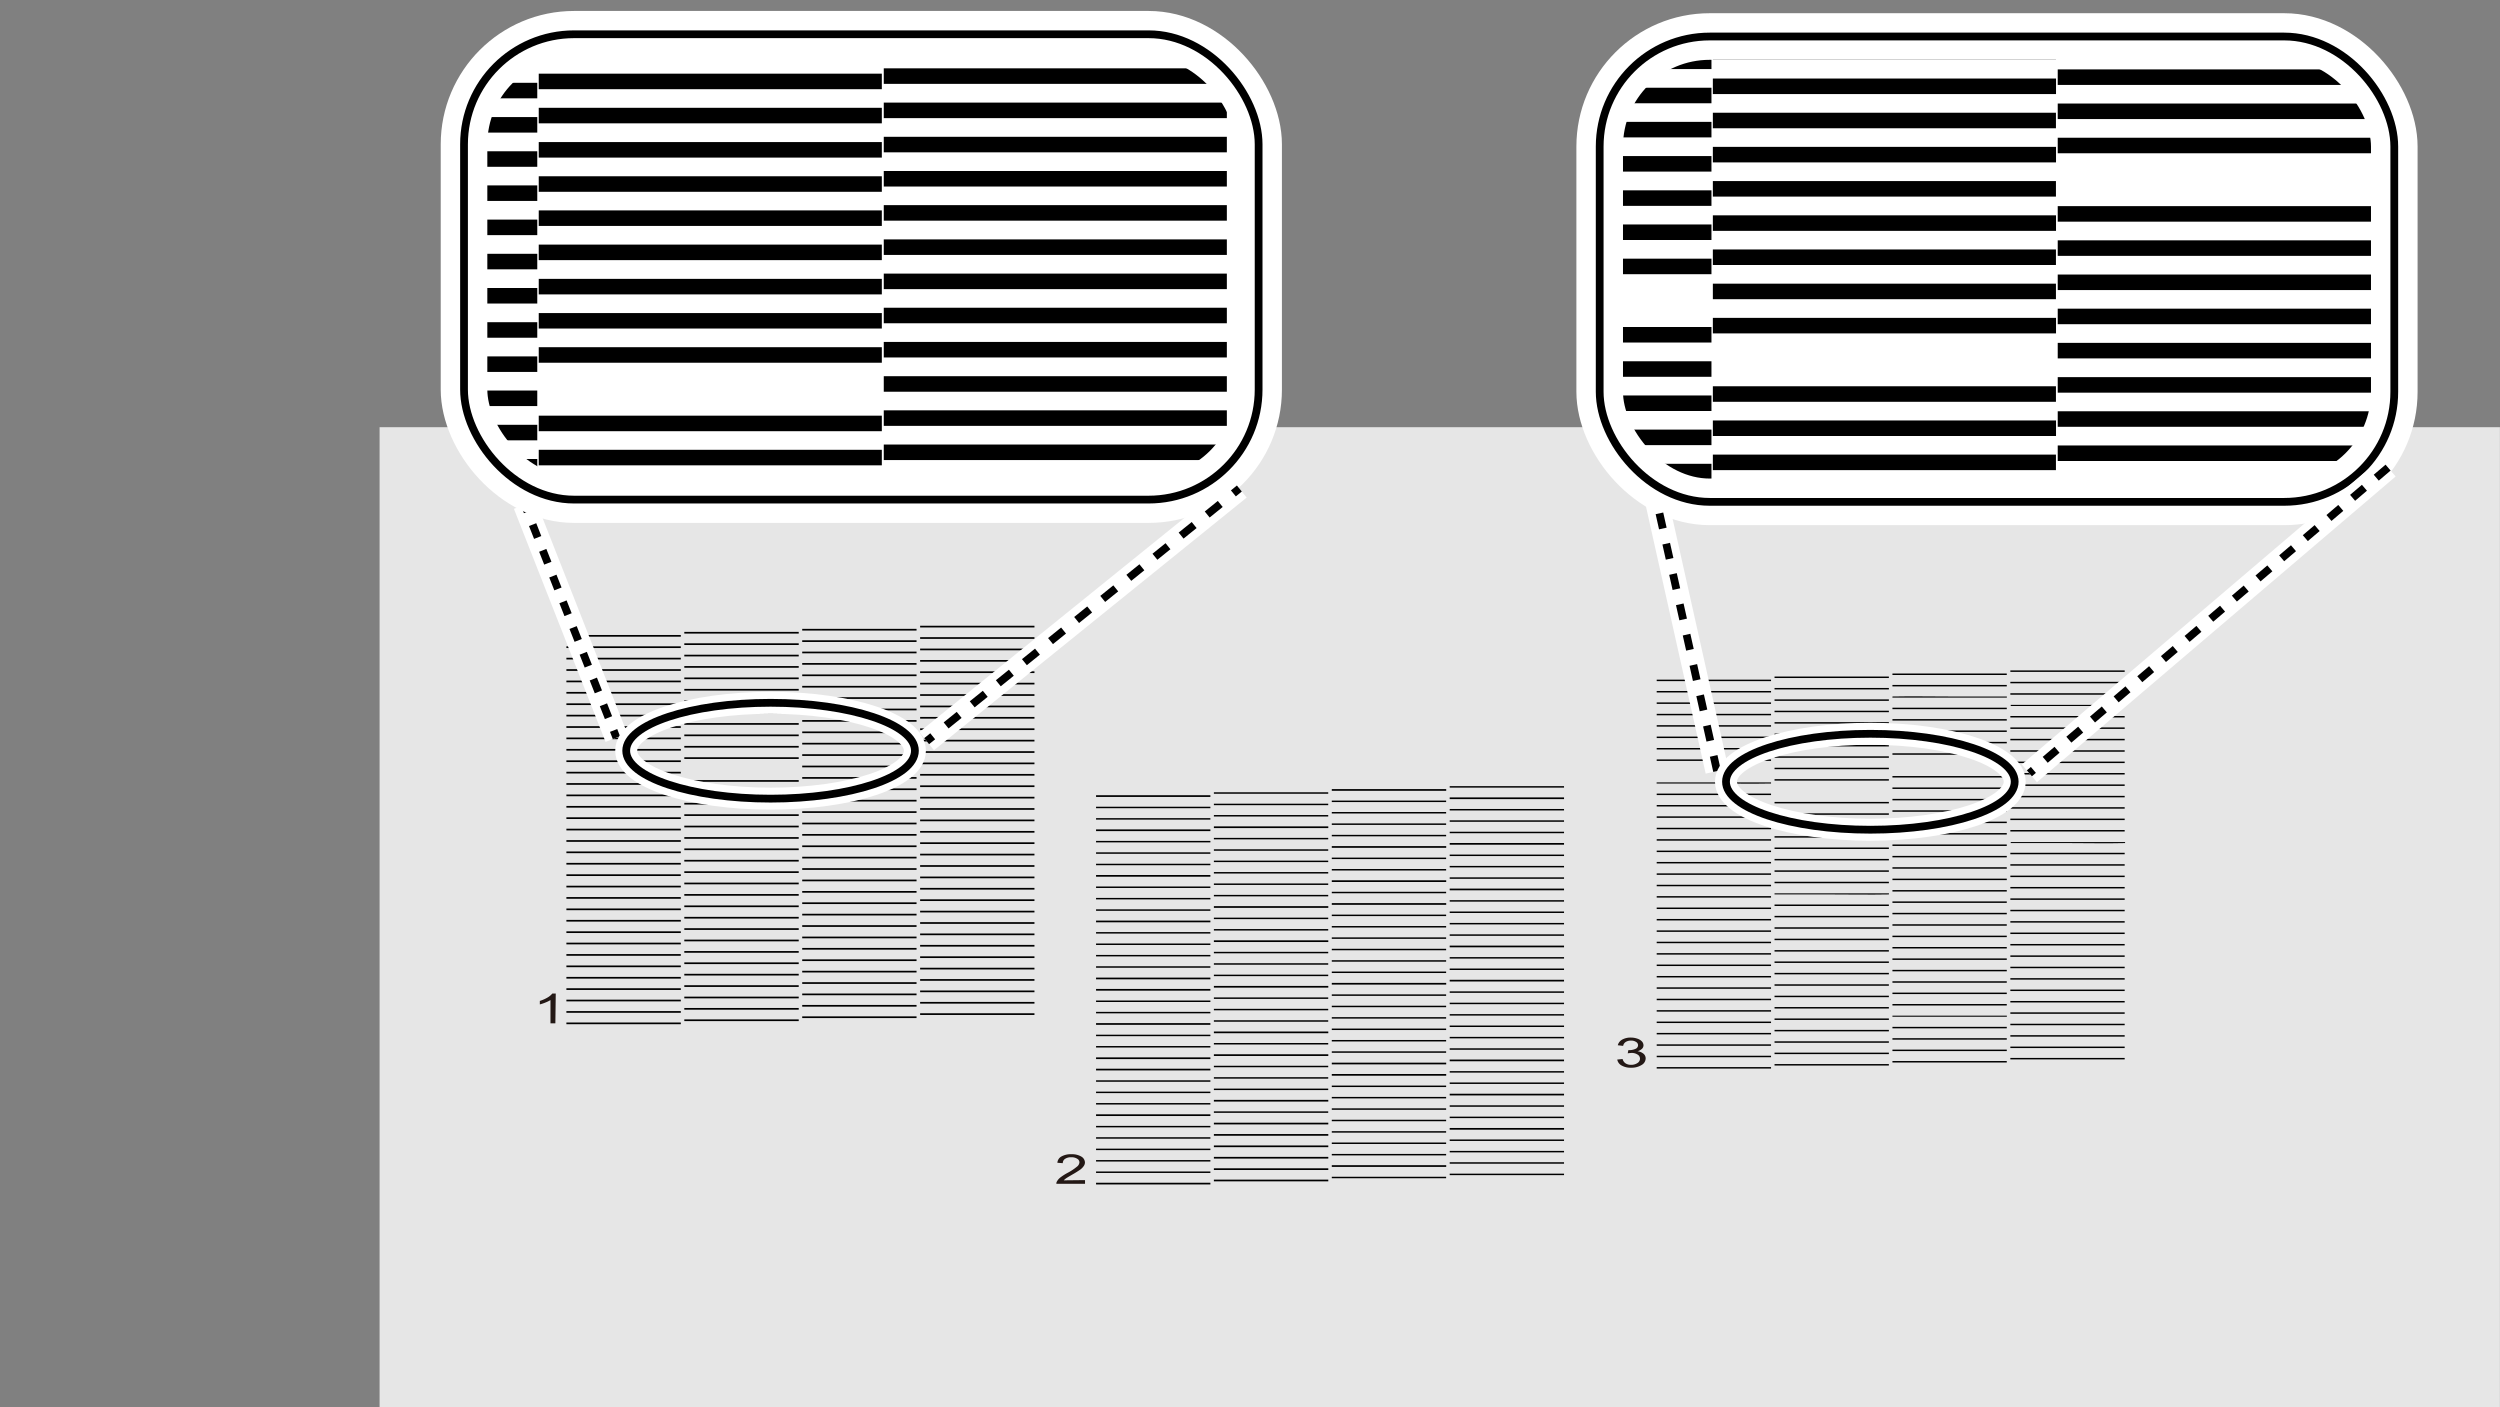 <svg xmlns="http://www.w3.org/2000/svg" xmlns:xlink="http://www.w3.org/1999/xlink" width="113.54mm" height="63.9mm" viewBox="0 0 321.86 181.14"><rect x="0" y="0" width="321.86" height="181.14" fill="#808080" stroke="none"/><defs><style>.cls-1,.cls-6{fill:#fff;}.cls-2{fill:#e6e6e6;}.cls-10,.cls-11,.cls-12,.cls-13,.cls-15,.cls-16,.cls-17,.cls-3,.cls-7,.cls-8,.cls-9{fill:none;}.cls-10,.cls-12,.cls-13,.cls-15,.cls-16,.cls-3,.cls-6,.cls-8{stroke:#000;}.cls-3{stroke-width:0.22px;}.cls-4{fill:#231815;}.cls-5{clip-path:url(#clip-path);}.cls-6{stroke-width:2px;}.cls-11,.cls-17,.cls-7,.cls-9{stroke:#fff;}.cls-7{stroke-width:6px;}.cls-9{stroke-width:3px;}.cls-10{stroke-dasharray:2 2 2;}.cls-11,.cls-17{stroke-width:2.83px;}.cls-12{stroke-dasharray:1.78 1.78 1.78 1.78;}.cls-13{stroke-dasharray:1.78 1.78 1.78 1.78 1.78 1.78;}.cls-14{clip-path:url(#clip-path-2);}.cls-15{stroke-dasharray:2.16 2.16 2.16 2.16;}.cls-16{stroke-dasharray:2.16 2.16 2.16 2.16 2.16 2.16;}.cls-17{stroke-miterlimit:10;}</style><clipPath id="clip-path" transform="translate(48.87 1.41)"><rect class="cls-1" x="157.08" y="3.29" width="102.3" height="59.91" rx="14.17"/></clipPath><clipPath id="clip-path-2" transform="translate(48.87 1.41)"><rect class="cls-1" x="10.87" y="3" width="102.3" height="59.91" rx="14.17"/></clipPath></defs><title>SG2_TESTPRINT_NOZZLE123</title><g id="レイヤー_4" data-name="レイヤー 4"><rect class="cls-2" x="48.87" y="55" width="272.98" height="126.15"/></g><g id="レイヤー_5" data-name="レイヤー 5"><line class="cls-3" x1="72.92" y1="81.86" x2="87.65" y2="81.86"/><line class="cls-3" x1="72.92" y1="83.32" x2="87.65" y2="83.32"/><line class="cls-3" x1="72.92" y1="84.79" x2="87.65" y2="84.79"/><line class="cls-3" x1="72.92" y1="86.26" x2="87.65" y2="86.26"/><line class="cls-3" x1="72.92" y1="87.73" x2="87.65" y2="87.73"/><line class="cls-3" x1="72.92" y1="89.19" x2="87.65" y2="89.19"/><line class="cls-3" x1="72.92" y1="90.66" x2="87.65" y2="90.66"/><line class="cls-3" x1="72.92" y1="92.13" x2="87.65" y2="92.13"/><line class="cls-3" x1="72.92" y1="93.6" x2="87.65" y2="93.6"/><line class="cls-3" x1="72.92" y1="95.06" x2="87.65" y2="95.06"/><line class="cls-3" x1="72.92" y1="96.53" x2="87.65" y2="96.53"/><line class="cls-3" x1="72.92" y1="98" x2="87.65" y2="98"/><line class="cls-3" x1="72.92" y1="99.47" x2="87.65" y2="99.47"/><line class="cls-3" x1="72.92" y1="100.93" x2="87.65" y2="100.93"/><line class="cls-3" x1="72.92" y1="102.4" x2="87.65" y2="102.4"/><line class="cls-3" x1="72.92" y1="103.87" x2="87.65" y2="103.87"/><line class="cls-3" x1="72.92" y1="105.33" x2="87.65" y2="105.33"/><line class="cls-3" x1="72.92" y1="106.8" x2="87.65" y2="106.8"/><line class="cls-3" x1="72.92" y1="108.27" x2="87.65" y2="108.27"/><line class="cls-3" x1="72.92" y1="109.73" x2="87.65" y2="109.73"/><line class="cls-3" x1="72.92" y1="111.2" x2="87.65" y2="111.2"/><line class="cls-3" x1="72.92" y1="112.67" x2="87.65" y2="112.67"/><line class="cls-3" x1="72.92" y1="114.14" x2="87.65" y2="114.14"/><line class="cls-3" x1="72.92" y1="115.6" x2="87.65" y2="115.6"/><line class="cls-3" x1="72.92" y1="117.07" x2="87.65" y2="117.07"/><line class="cls-3" x1="72.92" y1="118.54" x2="87.65" y2="118.54"/><line class="cls-3" x1="72.92" y1="120.01" x2="87.65" y2="120.01"/><line class="cls-3" x1="72.92" y1="121.47" x2="87.65" y2="121.47"/><line class="cls-3" x1="72.92" y1="122.94" x2="87.65" y2="122.94"/><line class="cls-3" x1="72.92" y1="124.41" x2="87.65" y2="124.41"/><line class="cls-3" x1="72.92" y1="125.88" x2="87.65" y2="125.88"/><line class="cls-3" x1="72.92" y1="127.34" x2="87.65" y2="127.34"/><line class="cls-3" x1="72.92" y1="128.81" x2="87.65" y2="128.81"/><line class="cls-3" x1="72.92" y1="130.28" x2="87.65" y2="130.28"/><line class="cls-3" x1="72.92" y1="131.75" x2="87.65" y2="131.75"/><line class="cls-3" x1="88.1" y1="81.46" x2="102.83" y2="81.46"/><line class="cls-3" x1="88.1" y1="82.93" x2="102.83" y2="82.93"/><line class="cls-3" x1="88.1" y1="84.4" x2="102.83" y2="84.4"/><line class="cls-3" x1="88.1" y1="85.86" x2="102.83" y2="85.86"/><line class="cls-3" x1="88.1" y1="87.33" x2="102.83" y2="87.33"/><line class="cls-3" x1="88.1" y1="88.8" x2="102.83" y2="88.8"/><line class="cls-3" x1="88.1" y1="90.27" x2="102.83" y2="90.27"/><line class="cls-3" x1="88.1" y1="91.73" x2="102.83" y2="91.73"/><line class="cls-3" x1="88.1" y1="93.2" x2="102.83" y2="93.2"/><line class="cls-3" x1="88.1" y1="94.67" x2="102.83" y2="94.67"/><line class="cls-3" x1="88.1" y1="96.14" x2="102.83" y2="96.14"/><line class="cls-3" x1="88.1" y1="97.6" x2="102.83" y2="97.6"/><line class="cls-3" x1="88.1" y1="100.54" x2="102.83" y2="100.54"/><line class="cls-3" x1="88.1" y1="102.01" x2="102.83" y2="102.01"/><line class="cls-3" x1="88.1" y1="103.47" x2="102.83" y2="103.47"/><line class="cls-3" x1="88.1" y1="104.94" x2="102.83" y2="104.94"/><line class="cls-3" x1="88.1" y1="106.41" x2="102.83" y2="106.41"/><line class="cls-3" x1="88.1" y1="107.88" x2="102.83" y2="107.88"/><line class="cls-3" x1="88.1" y1="109.34" x2="102.83" y2="109.34"/><line class="cls-3" x1="88.1" y1="110.81" x2="102.83" y2="110.81"/><line class="cls-3" x1="88.1" y1="112.28" x2="102.83" y2="112.28"/><line class="cls-3" x1="88.1" y1="113.74" x2="102.83" y2="113.74"/><line class="cls-3" x1="88.1" y1="115.21" x2="102.83" y2="115.21"/><line class="cls-3" x1="88.1" y1="116.68" x2="102.83" y2="116.68"/><line class="cls-3" x1="88.1" y1="118.15" x2="102.83" y2="118.15"/><line class="cls-3" x1="88.1" y1="119.61" x2="102.83" y2="119.61"/><line class="cls-3" x1="88.1" y1="121.08" x2="102.83" y2="121.08"/><line class="cls-3" x1="88.1" y1="122.55" x2="102.83" y2="122.55"/><line class="cls-3" x1="88.1" y1="124.01" x2="102.83" y2="124.01"/><line class="cls-3" x1="88.1" y1="125.48" x2="102.83" y2="125.48"/><line class="cls-3" x1="88.1" y1="126.95" x2="102.83" y2="126.95"/><line class="cls-3" x1="88.1" y1="128.42" x2="102.83" y2="128.42"/><line class="cls-3" x1="88.1" y1="129.88" x2="102.83" y2="129.88"/><line class="cls-3" x1="88.1" y1="131.35" x2="102.83" y2="131.35"/><line class="cls-3" x1="103.28" y1="81.07" x2="118" y2="81.07"/><line class="cls-3" x1="103.28" y1="82.54" x2="118" y2="82.54"/><line class="cls-3" x1="103.28" y1="84" x2="118" y2="84"/><line class="cls-3" x1="103.28" y1="85.47" x2="118" y2="85.47"/><line class="cls-3" x1="103.28" y1="86.94" x2="118" y2="86.94"/><line class="cls-3" x1="103.28" y1="88.41" x2="118" y2="88.41"/><line class="cls-3" x1="103.28" y1="89.87" x2="118" y2="89.87"/><line class="cls-3" x1="103.28" y1="91.34" x2="118" y2="91.34"/><line class="cls-3" x1="103.28" y1="92.81" x2="118" y2="92.81"/><line class="cls-3" x1="103.28" y1="94.28" x2="118" y2="94.28"/><line class="cls-3" x1="103.28" y1="95.74" x2="118" y2="95.74"/><line class="cls-3" x1="103.28" y1="97.21" x2="118" y2="97.21"/><line class="cls-3" x1="103.28" y1="98.68" x2="118" y2="98.68"/><line class="cls-3" x1="103.28" y1="100.15" x2="118" y2="100.15"/><line class="cls-3" x1="103.28" y1="101.61" x2="118" y2="101.61"/><line class="cls-3" x1="103.28" y1="103.08" x2="118" y2="103.08"/><line class="cls-3" x1="103.28" y1="104.55" x2="118" y2="104.55"/><line class="cls-3" x1="103.28" y1="106.02" x2="118" y2="106.02"/><line class="cls-3" x1="103.28" y1="107.48" x2="118" y2="107.48"/><line class="cls-3" x1="103.28" y1="108.95" x2="118" y2="108.95"/><line class="cls-3" x1="103.28" y1="110.41" x2="118" y2="110.41"/><line class="cls-3" x1="103.28" y1="111.88" x2="118" y2="111.88"/><line class="cls-3" x1="103.28" y1="113.35" x2="118" y2="113.35"/><line class="cls-3" x1="103.28" y1="114.82" x2="118" y2="114.82"/><line class="cls-3" x1="103.28" y1="116.28" x2="118" y2="116.28"/><line class="cls-3" x1="103.28" y1="117.75" x2="118" y2="117.75"/><line class="cls-3" x1="103.28" y1="119.22" x2="118" y2="119.22"/><line class="cls-3" x1="103.28" y1="120.69" x2="118" y2="120.69"/><line class="cls-3" x1="103.28" y1="122.15" x2="118" y2="122.15"/><line class="cls-3" x1="103.28" y1="123.62" x2="118" y2="123.62"/><line class="cls-3" x1="103.28" y1="125.09" x2="118" y2="125.09"/><line class="cls-3" x1="103.28" y1="126.56" x2="118" y2="126.56"/><line class="cls-3" x1="103.28" y1="128.02" x2="118" y2="128.02"/><line class="cls-3" x1="103.28" y1="129.49" x2="118" y2="129.49"/><line class="cls-3" x1="103.28" y1="130.96" x2="118" y2="130.96"/><line class="cls-3" x1="118.46" y1="80.67" x2="133.18" y2="80.67"/><line class="cls-3" x1="118.46" y1="82.14" x2="133.18" y2="82.14"/><line class="cls-3" x1="118.46" y1="83.61" x2="133.18" y2="83.61"/><line class="cls-3" x1="118.46" y1="85.08" x2="133.18" y2="85.08"/><line class="cls-3" x1="118.46" y1="86.54" x2="133.18" y2="86.54"/><line class="cls-3" x1="118.46" y1="88.01" x2="133.18" y2="88.01"/><line class="cls-3" x1="118.46" y1="89.48" x2="133.18" y2="89.48"/><line class="cls-3" x1="118.46" y1="90.95" x2="133.18" y2="90.95"/><line class="cls-3" x1="118.46" y1="92.41" x2="133.18" y2="92.41"/><line class="cls-3" x1="118.46" y1="93.88" x2="133.18" y2="93.88"/><line class="cls-3" x1="118.46" y1="95.35" x2="133.18" y2="95.35"/><line class="cls-3" x1="118.46" y1="96.82" x2="133.18" y2="96.82"/><line class="cls-3" x1="118.46" y1="98.28" x2="133.18" y2="98.28"/><line class="cls-3" x1="118.46" y1="99.75" x2="133.18" y2="99.75"/><line class="cls-3" x1="118.46" y1="101.22" x2="133.18" y2="101.22"/><line class="cls-3" x1="118.46" y1="102.69" x2="133.18" y2="102.69"/><line class="cls-3" x1="118.46" y1="104.15" x2="133.18" y2="104.15"/><line class="cls-3" x1="118.46" y1="105.62" x2="133.18" y2="105.62"/><line class="cls-3" x1="118.46" y1="107.09" x2="133.18" y2="107.09"/><line class="cls-3" x1="118.46" y1="108.55" x2="133.18" y2="108.55"/><line class="cls-3" x1="118.46" y1="110.02" x2="133.18" y2="110.02"/><line class="cls-3" x1="118.46" y1="111.49" x2="133.18" y2="111.49"/><line class="cls-3" x1="118.46" y1="112.96" x2="133.18" y2="112.96"/><line class="cls-3" x1="118.46" y1="114.42" x2="133.18" y2="114.42"/><line class="cls-3" x1="118.46" y1="115.89" x2="133.18" y2="115.89"/><line class="cls-3" x1="118.46" y1="117.36" x2="133.18" y2="117.36"/><line class="cls-3" x1="118.46" y1="118.83" x2="133.18" y2="118.83"/><line class="cls-3" x1="118.46" y1="120.29" x2="133.18" y2="120.29"/><line class="cls-3" x1="118.46" y1="121.76" x2="133.18" y2="121.76"/><line class="cls-3" x1="118.46" y1="123.23" x2="133.18" y2="123.23"/><line class="cls-3" x1="118.46" y1="124.7" x2="133.18" y2="124.7"/><line class="cls-3" x1="118.46" y1="126.16" x2="133.18" y2="126.16"/><line class="cls-3" x1="118.46" y1="127.63" x2="133.18" y2="127.63"/><line class="cls-3" x1="118.46" y1="129.1" x2="133.18" y2="129.1"/><line class="cls-3" x1="118.46" y1="130.56" x2="133.18" y2="130.56"/><line class="cls-3" x1="141.11" y1="102.49" x2="155.83" y2="102.49"/><rect x="141.11" y="103.86" width="14.72" height="0.19"/><rect x="141.11" y="105.33" width="14.72" height="0.19"/><line class="cls-3" x1="155.83" y1="106.89" x2="141.11" y2="106.89"/><rect x="141.11" y="108.26" width="14.72" height="0.19"/><rect x="141.11" y="109.73" width="14.72" height="0.19"/><rect x="141.11" y="111.2" width="14.72" height="0.19"/><line class="cls-3" x1="141.11" y1="112.76" x2="155.83" y2="112.76"/><rect x="141.11" y="114.13" width="14.72" height="0.19"/><rect x="141.11" y="115.6" width="14.72" height="0.19"/><rect x="141.11" y="117.07" width="14.72" height="0.19"/><line class="cls-3" x1="141.11" y1="118.63" x2="155.83" y2="118.63"/><rect x="141.11" y="120" width="14.72" height="0.19"/><rect x="141.11" y="121.47" width="14.72" height="0.19"/><rect x="141.11" y="122.94" width="14.72" height="0.19"/><rect x="141.11" y="124.4" width="14.72" height="0.19"/><line class="cls-3" x1="141.11" y1="125.97" x2="155.83" y2="125.97"/><line class="cls-3" x1="141.11" y1="127.43" x2="155.83" y2="127.43"/><rect x="141.11" y="128.81" width="14.72" height="0.19"/><rect x="141.11" y="130.27" width="14.72" height="0.19"/><line class="cls-3" x1="141.11" y1="131.83" x2="155.83" y2="131.83"/><rect x="141.11" y="133.21" width="14.72" height="0.19"/><rect x="141.11" y="134.67" width="14.72" height="0.19"/><line class="cls-3" x1="155.83" y1="136.24" x2="141.11" y2="136.24"/><line class="cls-3" x1="141.11" y1="137.7" x2="155.83" y2="137.7"/><rect x="141.11" y="139.08" width="14.72" height="0.19"/><rect x="141.11" y="140.54" width="14.72" height="0.19"/><rect x="141.11" y="142.01" width="14.72" height="0.19"/><line class="cls-3" x1="155.83" y1="143.57" x2="141.11" y2="143.57"/><rect x="141.11" y="144.95" width="14.72" height="0.19"/><rect x="141.11" y="146.41" width="14.72" height="0.19"/><rect x="141.11" y="147.88" width="14.72" height="0.19"/><rect x="141.11" y="149.35" width="14.72" height="0.19"/><rect x="141.11" y="150.82" width="14.72" height="0.19"/><line class="cls-3" x1="141.11" y1="152.38" x2="155.83" y2="152.38"/><rect x="156.28" y="102" width="14.72" height="0.19"/><rect x="156.28" y="103.47" width="14.72" height="0.19"/><rect x="156.28" y="104.93" width="14.72" height="0.19"/><line class="cls-3" x1="156.28" y1="106.5" x2="171.01" y2="106.5"/><rect x="156.28" y="107.87" width="14.72" height="0.19"/><rect x="156.28" y="109.34" width="14.72" height="0.19"/><rect x="156.28" y="110.8" width="14.72" height="0.19"/><rect x="156.28" y="112.27" width="14.72" height="0.19"/><rect x="156.28" y="113.74" width="14.72" height="0.19"/><rect x="156.28" y="115.21" width="14.72" height="0.19"/><line class="cls-3" x1="156.28" y1="116.77" x2="171.01" y2="116.77"/><rect x="156.28" y="118.14" width="14.72" height="0.19"/><rect x="156.28" y="119.61" width="14.72" height="0.19"/><line class="cls-3" x1="156.28" y1="121.17" x2="171.01" y2="121.17"/><rect x="156.28" y="122.54" width="14.72" height="0.19"/><rect x="156.28" y="124.01" width="14.72" height="0.19"/><rect x="156.28" y="125.48" width="14.72" height="0.19"/><line class="cls-3" x1="171.01" y1="127.04" x2="156.28" y2="127.04"/><rect x="156.28" y="128.41" width="14.72" height="0.19"/><rect x="156.28" y="129.88" width="14.72" height="0.19"/><rect x="156.28" y="131.35" width="14.72" height="0.19"/><line class="cls-3" x1="171.01" y1="132.91" x2="156.28" y2="132.91"/><rect x="156.28" y="134.28" width="14.72" height="0.19"/><line class="cls-3" x1="156.28" y1="135.84" x2="171.01" y2="135.84"/><rect x="156.28" y="137.21" width="14.72" height="0.19"/><rect x="156.28" y="138.68" width="14.72" height="0.19"/><rect x="156.28" y="140.15" width="14.72" height="0.19"/><line class="cls-3" x1="156.28" y1="141.71" x2="171.01" y2="141.71"/><rect x="156.28" y="143.08" width="14.72" height="0.19"/><line class="cls-3" x1="171.01" y1="144.65" x2="156.28" y2="144.65"/><line class="cls-3" x1="156.28" y1="146.11" x2="171.01" y2="146.11"/><line class="cls-3" x1="156.28" y1="147.58" x2="171.01" y2="147.58"/><line class="cls-3" x1="156.28" y1="149.05" x2="171.01" y2="149.05"/><line class="cls-3" x1="171.01" y1="150.52" x2="156.28" y2="150.52"/><line class="cls-3" x1="156.28" y1="151.98" x2="171.01" y2="151.98"/><line class="cls-3" x1="171.46" y1="101.7" x2="186.19" y2="101.7"/><rect x="171.46" y="103.07" width="14.72" height="0.19"/><rect x="171.46" y="104.54" width="14.72" height="0.19"/><rect x="171.46" y="106.01" width="14.72" height="0.19"/><rect x="171.46" y="107.48" width="14.72" height="0.19"/><line class="cls-3" x1="171.46" y1="109.04" x2="186.19" y2="109.04"/><rect x="171.46" y="110.41" width="14.72" height="0.19"/><rect x="171.46" y="111.88" width="14.72" height="0.19"/><line class="cls-3" x1="171.46" y1="113.44" x2="186.19" y2="113.44"/><rect x="171.46" y="114.81" width="14.72" height="0.19"/><line class="cls-3" x1="186.19" y1="116.38" x2="171.46" y2="116.38"/><rect x="171.46" y="117.75" width="14.72" height="0.19"/><rect x="171.46" y="119.22" width="14.72" height="0.19"/><rect x="171.46" y="120.68" width="14.72" height="0.19"/><rect x="171.46" y="122.15" width="14.72" height="0.19"/><rect x="171.46" y="123.62" width="14.72" height="0.19"/><rect x="171.46" y="125.08" width="14.72" height="0.19"/><line class="cls-3" x1="171.46" y1="126.65" x2="186.19" y2="126.65"/><rect x="171.46" y="128.02" width="14.72" height="0.19"/><rect x="171.46" y="129.48" width="14.72" height="0.19"/><rect x="171.46" y="130.95" width="14.72" height="0.19"/><rect x="171.46" y="132.42" width="14.72" height="0.19"/><rect x="171.46" y="133.89" width="14.72" height="0.19"/><rect x="171.46" y="135.35" width="14.72" height="0.19"/><line class="cls-3" x1="171.46" y1="136.92" x2="186.19" y2="136.92"/><line class="cls-3" x1="171.46" y1="138.38" x2="186.19" y2="138.38"/><rect x="171.46" y="139.76" width="14.72" height="0.19"/><rect x="171.46" y="141.22" width="14.72" height="0.19"/><rect x="171.46" y="142.69" width="14.72" height="0.19"/><rect x="171.46" y="144.16" width="14.72" height="0.19"/><rect x="171.46" y="145.63" width="14.72" height="0.19"/><rect x="171.46" y="147.09" width="14.72" height="0.19"/><rect x="171.46" y="148.56" width="14.72" height="0.19"/><line class="cls-3" x1="171.46" y1="150.12" x2="186.19" y2="150.12"/><rect x="171.46" y="151.5" width="14.72" height="0.19"/><rect x="186.64" y="101.21" width="14.72" height="0.19"/><line class="cls-3" x1="186.64" y1="102.77" x2="201.36" y2="102.77"/><rect x="186.64" y="104.15" width="14.72" height="0.19"/><rect x="186.64" y="105.61" width="14.72" height="0.19"/><rect x="186.64" y="107.08" width="14.72" height="0.19"/><line class="cls-3" x1="186.64" y1="108.64" x2="201.36" y2="108.64"/><rect x="186.64" y="110.02" width="14.72" height="0.19"/><rect x="186.64" y="111.48" width="14.72" height="0.19"/><rect x="186.64" y="112.95" width="14.72" height="0.19"/><line class="cls-3" x1="186.64" y1="114.51" x2="201.36" y2="114.51"/><rect x="186.64" y="115.89" width="14.72" height="0.19"/><rect x="186.64" y="117.35" width="14.72" height="0.19"/><rect x="186.64" y="118.82" width="14.72" height="0.19"/><rect x="186.64" y="120.29" width="14.72" height="0.19"/><line class="cls-3" x1="186.64" y1="121.85" x2="201.36" y2="121.85"/><rect x="186.64" y="123.22" width="14.72" height="0.19"/><rect x="186.64" y="124.69" width="14.72" height="0.19"/><line class="cls-3" x1="186.64" y1="126.25" x2="201.36" y2="126.25"/><rect x="186.64" y="127.63" width="14.72" height="0.19"/><rect x="186.64" y="129.09" width="14.72" height="0.19"/><rect x="186.64" y="130.56" width="14.72" height="0.19"/><rect x="186.64" y="132.03" width="14.72" height="0.19"/><rect x="186.64" y="133.49" width="14.72" height="0.19"/><rect x="186.64" y="134.96" width="14.72" height="0.19"/><line class="cls-3" x1="186.64" y1="136.52" x2="201.36" y2="136.52"/><rect x="186.64" y="137.9" width="14.72" height="0.19"/><rect x="186.64" y="139.36" width="14.72" height="0.19"/><line class="cls-3" x1="186.64" y1="140.92" x2="201.36" y2="140.92"/><rect x="186.64" y="142.3" width="14.72" height="0.19"/><rect x="186.64" y="143.76" width="14.72" height="0.19"/><line class="cls-3" x1="201.36" y1="145.33" x2="186.64" y2="145.33"/><rect x="186.64" y="146.7" width="14.72" height="0.19"/><rect x="186.64" y="148.17" width="14.72" height="0.19"/><rect x="186.64" y="149.63" width="14.72" height="0.19"/><rect x="186.64" y="151.1" width="14.72" height="0.19"/><rect x="213.29" y="87.5" width="14.72" height="0.19"/><rect x="213.29" y="88.96" width="14.72" height="0.19"/><rect x="213.29" y="90.43" width="14.72" height="0.19"/><rect x="213.29" y="91.9" width="14.72" height="0.19"/><rect x="213.29" y="93.36" width="14.72" height="0.19"/><rect x="213.29" y="94.83" width="14.72" height="0.19"/><rect x="213.29" y="96.3" width="14.72" height="0.19"/><rect x="213.29" y="97.77" width="14.72" height="0.19"/><path d="M164.41,99.32l7.37,0c2.45,0,4.91,0,7.36,0v.14c-2.45.05-4.91,0-7.36,0l-7.37,0Z" transform="translate(48.87 1.41)"/><rect x="213.29" y="102.17" width="14.72" height="0.19"/><rect x="213.29" y="103.64" width="14.72" height="0.19"/><rect x="213.29" y="105.1" width="14.72" height="0.19"/><rect x="213.29" y="106.57" width="14.72" height="0.19"/><rect x="213.29" y="108.04" width="14.72" height="0.19"/><rect x="213.29" y="109.51" width="14.72" height="0.19"/><rect x="213.29" y="110.97" width="14.72" height="0.19"/><rect x="213.29" y="112.44" width="14.72" height="0.19"/><rect x="213.29" y="113.91" width="14.72" height="0.19"/><rect x="213.29" y="115.37" width="14.72" height="0.19"/><rect x="213.29" y="116.84" width="14.72" height="0.19"/><rect x="213.29" y="118.31" width="14.72" height="0.19"/><rect x="213.29" y="119.78" width="14.72" height="0.19"/><rect x="213.29" y="121.24" width="14.72" height="0.19"/><rect x="213.29" y="122.71" width="14.72" height="0.19"/><rect x="213.29" y="124.18" width="14.72" height="0.19"/><rect x="213.29" y="125.65" width="14.72" height="0.19"/><rect x="213.29" y="127.11" width="14.72" height="0.19"/><rect x="213.29" y="128.58" width="14.72" height="0.19"/><rect x="213.29" y="130.05" width="14.72" height="0.19"/><rect x="213.29" y="131.52" width="14.72" height="0.19"/><rect x="213.29" y="132.98" width="14.72" height="0.19"/><rect x="213.29" y="134.45" width="14.72" height="0.19"/><rect x="213.29" y="135.92" width="14.72" height="0.19"/><rect x="213.29" y="137.38" width="14.72" height="0.19"/><rect x="228.46" y="87.1" width="14.72" height="0.19"/><rect x="228.46" y="88.57" width="14.72" height="0.19"/><rect x="228.46" y="90.04" width="14.72" height="0.19"/><rect x="228.46" y="91.5" width="14.72" height="0.19"/><rect x="228.46" y="92.97" width="14.72" height="0.19"/><rect x="228.46" y="94.44" width="14.72" height="0.19"/><rect x="228.46" y="95.91" width="14.72" height="0.19"/><rect x="228.46" y="97.37" width="14.72" height="0.19"/><rect x="228.46" y="98.84" width="14.72" height="0.19"/><rect x="228.46" y="100.31" width="14.72" height="0.19"/><rect x="228.46" y="103.24" width="14.72" height="0.19"/><rect x="228.46" y="104.71" width="14.72" height="0.19"/><rect x="228.46" y="106.18" width="14.72" height="0.19"/><rect x="228.46" y="107.65" width="14.72" height="0.19"/><rect x="228.46" y="109.11" width="14.72" height="0.19"/><rect x="228.46" y="110.58" width="14.72" height="0.19"/><rect x="228.46" y="112.05" width="14.72" height="0.19"/><rect x="228.46" y="113.52" width="14.72" height="0.19"/><path d="M179.59,113.6l7.37,0c2.45,0,4.9,0,7.36,0v.14c-2.46.05-4.91,0-7.36,0l-7.37,0Z" transform="translate(48.87 1.41)"/><rect x="228.46" y="116.45" width="14.72" height="0.19"/><rect x="228.46" y="117.91" width="14.72" height="0.19"/><rect x="228.46" y="119.38" width="14.72" height="0.19"/><rect x="228.46" y="120.85" width="14.72" height="0.19"/><rect x="228.46" y="122.32" width="14.72" height="0.19"/><rect x="228.46" y="123.78" width="14.72" height="0.19"/><rect x="228.46" y="125.25" width="14.72" height="0.19"/><rect x="228.46" y="126.72" width="14.72" height="0.19"/><rect x="228.46" y="128.19" width="14.72" height="0.19"/><rect x="228.46" y="129.65" width="14.72" height="0.19"/><rect x="228.46" y="131.12" width="14.72" height="0.19"/><rect x="228.46" y="132.59" width="14.72" height="0.19"/><rect x="228.46" y="134.06" width="14.72" height="0.19"/><rect x="228.46" y="135.52" width="14.72" height="0.19"/><rect x="228.46" y="136.99" width="14.72" height="0.19"/><rect x="243.64" y="86.71" width="14.72" height="0.19"/><rect x="243.64" y="88.18" width="14.72" height="0.19"/><path d="M209.5,88.4l-7.37,0c-2.45,0-4.9,0-7.36,0v-.14c2.46-.05,4.91,0,7.36,0l7.37,0Z" transform="translate(48.87 1.41)"/><rect x="243.64" y="91.11" width="14.72" height="0.19"/><rect x="243.64" y="92.58" width="14.72" height="0.19"/><rect x="243.64" y="94.04" width="14.72" height="0.19"/><rect x="243.64" y="95.51" width="14.72" height="0.19"/><rect x="243.64" y="96.98" width="14.72" height="0.19"/><rect x="243.64" y="99.91" width="14.72" height="0.19"/><rect x="243.64" y="101.38" width="14.72" height="0.19"/><rect x="243.64" y="102.85" width="14.72" height="0.19"/><rect x="243.64" y="104.32" width="14.72" height="0.19"/><rect x="243.64" y="105.78" width="14.72" height="0.19"/><rect x="243.64" y="107.25" width="14.72" height="0.19"/><rect x="243.64" y="108.72" width="14.72" height="0.19"/><rect x="243.64" y="110.19" width="14.72" height="0.19"/><rect x="243.64" y="111.65" width="14.72" height="0.19"/><rect x="243.64" y="113.12" width="14.72" height="0.19"/><rect x="243.64" y="114.59" width="14.72" height="0.19"/><rect x="243.64" y="116.05" width="14.72" height="0.19"/><rect x="243.64" y="117.52" width="14.72" height="0.19"/><rect x="243.64" y="118.99" width="14.72" height="0.19"/><rect x="243.64" y="120.46" width="14.72" height="0.19"/><rect x="243.64" y="121.92" width="14.72" height="0.19"/><rect x="243.64" y="123.39" width="14.72" height="0.19"/><rect x="243.64" y="124.86" width="14.72" height="0.19"/><rect x="243.64" y="126.33" width="14.72" height="0.19"/><rect x="243.64" y="127.79" width="14.72" height="0.19"/><rect x="243.64" y="129.26" width="14.72" height="0.19"/><path d="M194.77,129.35l7.36,0c2.46,0,4.91,0,7.37,0v.14c-2.46,0-4.91,0-7.37,0l-7.36,0Z" transform="translate(48.87 1.41)"/><rect x="243.64" y="132.2" width="14.72" height="0.19"/><rect x="243.64" y="133.66" width="14.72" height="0.19"/><rect x="243.64" y="135.13" width="14.72" height="0.19"/><rect x="243.64" y="136.6" width="14.72" height="0.19"/><rect x="258.82" y="86.31" width="14.72" height="0.19"/><rect x="258.82" y="87.78" width="14.72" height="0.19"/><rect x="258.82" y="89.25" width="14.72" height="0.19"/><path d="M210,89.34l7.36,0c2.46,0,4.91,0,7.36,0v.14c-2.45,0-4.9,0-7.36,0l-7.36,0Z" transform="translate(48.87 1.41)"/><rect x="258.82" y="92.18" width="14.72" height="0.19"/><rect x="258.82" y="93.65" width="14.72" height="0.19"/><rect x="258.82" y="95.12" width="14.72" height="0.19"/><rect x="258.82" y="96.59" width="14.72" height="0.19"/><rect x="258.82" y="98.05" width="14.72" height="0.19"/><rect x="258.82" y="99.52" width="14.72" height="0.19"/><rect x="258.82" y="100.99" width="14.72" height="0.19"/><rect x="258.82" y="102.46" width="14.72" height="0.19"/><rect x="258.82" y="103.92" width="14.72" height="0.19"/><rect x="258.82" y="105.39" width="14.72" height="0.19"/><rect x="258.82" y="106.86" width="14.72" height="0.19"/><path d="M210,107l7.36,0c2.46,0,4.91,0,7.36,0v.13c-2.45.06-4.9,0-7.36,0l-7.36,0Z" transform="translate(48.87 1.41)"/><rect x="258.82" y="109.79" width="14.72" height="0.19"/><rect x="258.82" y="111.26" width="14.72" height="0.19"/><rect x="258.82" y="112.73" width="14.72" height="0.19"/><rect x="258.82" y="114.19" width="14.72" height="0.19"/><rect x="258.82" y="115.66" width="14.72" height="0.19"/><rect x="258.82" y="117.13" width="14.72" height="0.19"/><rect x="258.82" y="118.59" width="14.72" height="0.19"/><rect x="258.82" y="120.06" width="14.72" height="0.19"/><rect x="258.82" y="121.53" width="14.72" height="0.19"/><rect x="258.82" y="123" width="14.72" height="0.19"/><rect x="258.82" y="124.46" width="14.72" height="0.19"/><rect x="258.82" y="125.93" width="14.72" height="0.19"/><rect x="258.82" y="127.4" width="14.72" height="0.19"/><rect x="258.82" y="128.87" width="14.72" height="0.19"/><rect x="258.82" y="130.33" width="14.72" height="0.19"/><rect x="258.82" y="131.8" width="14.72" height="0.19"/><rect x="258.82" y="133.27" width="14.72" height="0.19"/><rect x="258.82" y="134.74" width="14.72" height="0.19"/><rect x="258.82" y="136.2" width="14.72" height="0.19"/><path class="cls-4" d="M22.63,130.34H22v-3a3.94,3.94,0,0,1-.65.32,5,5,0,0,1-.72.24v-.45a4.63,4.63,0,0,0,1-.44,2.23,2.23,0,0,0,.61-.51h.44Z" transform="translate(48.87 1.41)"/><path class="cls-4" d="M90.82,150.52V151H87.13a.53.53,0,0,1,.08-.32,1.72,1.72,0,0,1,.45-.51,7,7,0,0,1,.89-.57,6.73,6.73,0,0,0,1.23-.81.77.77,0,0,0,.32-.56.53.53,0,0,0-.29-.46,1.32,1.32,0,0,0-.76-.19,1.34,1.34,0,0,0-.79.2.63.63,0,0,0-.3.56l-.7-.05a1,1,0,0,1,.54-.82,2.44,2.44,0,0,1,1.27-.28,2.34,2.34,0,0,1,1.27.3.91.91,0,0,1,.47.75.82.82,0,0,1-.14.45,1.93,1.93,0,0,1-.45.47,12.34,12.34,0,0,1-1.06.66c-.41.24-.68.4-.79.48a1.94,1.94,0,0,0-.29.25Z" transform="translate(48.87 1.41)"/><path class="cls-4" d="M159.34,135l.69-.07a.92.92,0,0,0,.4.57,1.27,1.27,0,0,0,.69.18,1.46,1.46,0,0,0,.82-.23.67.67,0,0,0,.33-.56.61.61,0,0,0-.31-.53,1.35,1.35,0,0,0-.78-.21,3.52,3.52,0,0,0-.49.05l.08-.41h.11a2,2,0,0,0,.79-.16.51.51,0,0,0,.35-.48.49.49,0,0,0-.26-.42,1.12,1.12,0,0,0-.66-.17,1.24,1.24,0,0,0-.66.17.75.75,0,0,0-.34.51l-.69-.08a1.15,1.15,0,0,1,.57-.73,2.22,2.22,0,0,1,1.11-.26,2.55,2.55,0,0,1,.84.14,1.41,1.41,0,0,1,.59.36.77.77,0,0,1,.2.49.63.63,0,0,1-.19.45,1.38,1.38,0,0,1-.58.32,1.48,1.48,0,0,1,.77.32.79.79,0,0,1,.28.62,1,1,0,0,1-.54.84,2.4,2.4,0,0,1-1.34.34,2.33,2.33,0,0,1-1.23-.29A1.1,1.1,0,0,1,159.34,135Z" transform="translate(48.87 1.41)"/></g><g id="レイヤー_3" data-name="レイヤー 3"><rect class="cls-1" x="205.95" y="4.7" width="102.3" height="59.91" rx="14.17"/><g class="cls-5"><line class="cls-6" x1="220.34" y1="3.48" x2="190.17" y2="3.48"/><line class="cls-6" x1="190.17" y1="7.89" x2="220.34" y2="7.89"/><line class="cls-6" x1="190.17" y1="12.29" x2="220.34" y2="12.29"/><line class="cls-6" x1="220.34" y1="16.69" x2="190.17" y2="16.69"/><line class="cls-6" x1="190.17" y1="21.09" x2="220.34" y2="21.09"/><line class="cls-6" x1="190.17" y1="25.5" x2="220.34" y2="25.5"/><line class="cls-6" x1="190.17" y1="29.9" x2="220.34" y2="29.9"/><line class="cls-6" x1="220.34" y1="34.3" x2="190.17" y2="34.3"/><line class="cls-6" x1="190.17" y1="43.1" x2="220.34" y2="43.1"/><line class="cls-6" x1="190.17" y1="47.51" x2="220.34" y2="47.51"/><line class="cls-6" x1="220.34" y1="51.91" x2="190.17" y2="51.91"/><line class="cls-6" x1="190.17" y1="56.31" x2="220.34" y2="56.31"/><line class="cls-6" x1="190.17" y1="60.71" x2="220.34" y2="60.71"/><line class="cls-6" x1="220.34" y1="65.12" x2="190.17" y2="65.12"/><line class="cls-6" x1="220.52" y1="2.3" x2="264.69" y2="2.3"/><line class="cls-6" x1="220.52" y1="6.71" x2="264.69" y2="6.71"/><line class="cls-6" x1="264.7" y1="11.11" x2="220.52" y2="11.11"/><line class="cls-6" x1="220.52" y1="15.51" x2="264.69" y2="15.51"/><line class="cls-6" x1="264.7" y1="19.91" x2="220.52" y2="19.91"/><line class="cls-6" x1="220.52" y1="24.31" x2="264.69" y2="24.31"/><line class="cls-6" x1="264.7" y1="28.72" x2="220.52" y2="28.72"/><line class="cls-6" x1="220.52" y1="33.12" x2="264.69" y2="33.12"/><line class="cls-6" x1="220.52" y1="37.52" x2="264.69" y2="37.52"/><line class="cls-6" x1="264.7" y1="41.92" x2="220.52" y2="41.92"/><line class="cls-6" x1="220.52" y1="50.73" x2="264.69" y2="50.73"/><line class="cls-6" x1="264.7" y1="55.13" x2="220.52" y2="55.13"/><line class="cls-6" x1="220.52" y1="59.53" x2="264.69" y2="59.53"/><line class="cls-6" x1="220.52" y1="63.94" x2="264.69" y2="63.94"/><line class="cls-6" x1="264.92" y1="5.52" x2="309.09" y2="5.52"/><line class="cls-6" x1="264.92" y1="9.93" x2="309.09" y2="9.93"/><line class="cls-6" x1="309.09" y1="14.33" x2="264.92" y2="14.33"/><line class="cls-6" x1="264.92" y1="18.73" x2="309.09" y2="18.73"/><line class="cls-6" x1="309.09" y1="27.54" x2="264.92" y2="27.54"/><line class="cls-6" x1="264.92" y1="31.94" x2="309.09" y2="31.94"/><line class="cls-6" x1="264.92" y1="36.34" x2="309.09" y2="36.34"/><line class="cls-6" x1="309.09" y1="40.74" x2="264.92" y2="40.74"/><line class="cls-6" x1="264.92" y1="45.14" x2="309.09" y2="45.14"/><line class="cls-6" x1="264.92" y1="49.55" x2="309.09" y2="49.55"/><line class="cls-6" x1="309.09" y1="53.95" x2="264.92" y2="53.95"/><line class="cls-6" x1="264.92" y1="58.35" x2="309.09" y2="58.35"/><line class="cls-6" x1="264.92" y1="62.75" x2="309.09" y2="62.75"/></g><rect class="cls-7" x="205.95" y="4.7" width="102.3" height="59.91" rx="14.17"/><rect class="cls-8" x="205.95" y="4.7" width="102.3" height="59.91" rx="14.17"/><line class="cls-9" x1="221.06" y1="99.27" x2="213.35" y2="64.78"/><line class="cls-10" x1="221.06" y1="99.27" x2="213.35" y2="64.78"/><line class="cls-9" x1="307.45" y1="60.2" x2="261.27" y2="99.56"/><line class="cls-10" x1="307.45" y1="60.2" x2="261.27" y2="99.56"/><path class="cls-11" d="M210.51,99.23c0,3.41-8.31,6.18-18.58,6.18s-18.59-2.77-18.59-6.18,8.32-6.17,18.59-6.17S210.51,95.83,210.51,99.23Z" transform="translate(48.87 1.41)"/><path class="cls-8" d="M210.51,99.23c0,3.41-8.31,6.18-18.58,6.18s-18.59-2.77-18.59-6.18,8.32-6.17,18.59-6.17S210.51,95.83,210.51,99.23Z" transform="translate(48.87 1.41)"/><line class="cls-9" x1="79.36" y1="94.97" x2="67.56" y2="64.96"/><line class="cls-8" x1="79.36" y1="94.97" x2="79" y2="94.04"/><line class="cls-12" x1="78.34" y1="92.39" x2="76.06" y2="86.59"/><line class="cls-13" x1="75.74" y1="85.76" x2="68.25" y2="66.72"/><line class="cls-8" x1="67.92" y1="65.89" x2="67.56" y2="64.96"/><rect class="cls-1" x="59.74" y="4.41" width="102.3" height="59.91" rx="14.17"/><g class="cls-14"><line class="cls-6" x1="25" y1="2.86" x2="69.17" y2="2.86"/><line class="cls-6" x1="25" y1="7.26" x2="69.17" y2="7.26"/><line class="cls-6" x1="25" y1="11.66" x2="69.17" y2="11.66"/><line class="cls-6" x1="25" y1="16.07" x2="69.17" y2="16.07"/><line class="cls-6" x1="25" y1="20.47" x2="69.17" y2="20.47"/><line class="cls-6" x1="25" y1="24.87" x2="69.17" y2="24.87"/><line class="cls-6" x1="25" y1="29.27" x2="69.17" y2="29.27"/><line class="cls-6" x1="25" y1="33.67" x2="69.17" y2="33.67"/><line class="cls-6" x1="25" y1="38.08" x2="69.17" y2="38.08"/><line class="cls-6" x1="25" y1="42.48" x2="69.17" y2="42.48"/><line class="cls-6" x1="25" y1="46.88" x2="69.17" y2="46.88"/><line class="cls-6" x1="25" y1="51.28" x2="69.17" y2="51.28"/><line class="cls-6" x1="25" y1="55.69" x2="69.17" y2="55.69"/><line class="cls-6" x1="25" y1="60.09" x2="69.17" y2="60.09"/><line class="cls-6" x1="25" y1="64.49" x2="69.17" y2="64.49"/><line class="cls-6" x1="25" y1="68.89" x2="69.17" y2="68.89"/><line class="cls-6" y1="73.3" x2="33.17" y2="73.3"/><line class="cls-6" x1="69.36" y1="1.68" x2="113.53" y2="1.68"/><line class="cls-6" x1="69.36" y1="6.08" x2="113.53" y2="6.08"/><line class="cls-6" x1="69.36" y1="10.48" x2="113.53" y2="10.48"/><line class="cls-6" x1="69.36" y1="14.88" x2="113.53" y2="14.88"/><line class="cls-6" x1="69.36" y1="19.29" x2="113.53" y2="19.29"/><line class="cls-6" x1="69.36" y1="23.69" x2="113.53" y2="23.69"/><line class="cls-6" x1="69.36" y1="28.09" x2="113.53" y2="28.09"/><line class="cls-6" x1="69.36" y1="32.49" x2="113.53" y2="32.49"/><line class="cls-6" x1="69.36" y1="36.9" x2="113.53" y2="36.9"/><line class="cls-6" x1="69.36" y1="41.3" x2="113.53" y2="41.3"/><line class="cls-6" x1="69.36" y1="45.7" x2="113.53" y2="45.7"/><line class="cls-6" x1="69.36" y1="54.51" x2="113.53" y2="54.51"/><line class="cls-6" x1="69.36" y1="58.91" x2="113.53" y2="58.91"/><line class="cls-6" x1="69.36" y1="63.31" x2="113.53" y2="63.31"/><line class="cls-6" x1="69.36" y1="67.71" x2="113.53" y2="67.71"/><line class="cls-6" x1="33.36" y1="72.11" x2="77.53" y2="72.11"/><line class="cls-6" x1="113.78" y1="1" x2="157.95" y2="1"/><line class="cls-6" x1="113.78" y1="5.4" x2="157.95" y2="5.4"/><line class="cls-6" x1="113.78" y1="9.8" x2="157.95" y2="9.8"/><line class="cls-6" x1="113.78" y1="14.21" x2="157.95" y2="14.21"/><line class="cls-6" x1="113.78" y1="18.61" x2="157.95" y2="18.61"/><line class="cls-6" x1="113.78" y1="23.01" x2="157.95" y2="23.01"/><line class="cls-6" x1="113.78" y1="27.41" x2="157.95" y2="27.41"/><line class="cls-6" x1="113.78" y1="31.82" x2="157.95" y2="31.82"/><line class="cls-6" x1="113.78" y1="36.22" x2="157.95" y2="36.22"/><line class="cls-6" x1="113.78" y1="40.62" x2="157.95" y2="40.62"/><line class="cls-6" x1="113.78" y1="45.02" x2="157.95" y2="45.02"/><line class="cls-6" x1="113.78" y1="49.43" x2="157.95" y2="49.43"/><line class="cls-6" x1="113.78" y1="53.83" x2="157.95" y2="53.83"/><line class="cls-6" x1="113.78" y1="58.23" x2="157.95" y2="58.23"/><line class="cls-6" x1="113.78" y1="62.63" x2="157.95" y2="62.63"/><line class="cls-6" x1="113.78" y1="67.03" x2="157.95" y2="67.03"/><line class="cls-6" x1="77.78" y1="71.44" x2="121.95" y2="71.44"/></g><rect class="cls-7" x="59.74" y="4.41" width="102.3" height="59.91" rx="14.17"/><rect class="cls-8" x="59.74" y="4.41" width="102.3" height="59.91" rx="14.17"/><line class="cls-9" x1="159.56" y1="62.89" x2="119.3" y2="95.42"/><line class="cls-8" x1="159.56" y1="62.89" x2="158.79" y2="63.52"/><line class="cls-15" x1="157.1" y1="64.88" x2="151.21" y2="69.64"/><line class="cls-16" x1="150.37" y1="70.32" x2="120.92" y2="94.11"/><line class="cls-8" x1="120.08" y1="94.79" x2="119.3" y2="95.42"/><path class="cls-17" d="M68.92,95.24c0,3.41-8.32,6.17-18.58,6.17s-18.59-2.76-18.59-6.17,8.32-6.17,18.59-6.17S68.92,91.84,68.92,95.24Z" transform="translate(48.87 1.41)"/><path class="cls-8" d="M68.92,95.24c0,3.41-8.32,6.17-18.58,6.17s-18.59-2.76-18.59-6.17,8.32-6.17,18.59-6.17S68.92,91.84,68.92,95.24Z" transform="translate(48.87 1.41)"/></g></svg>